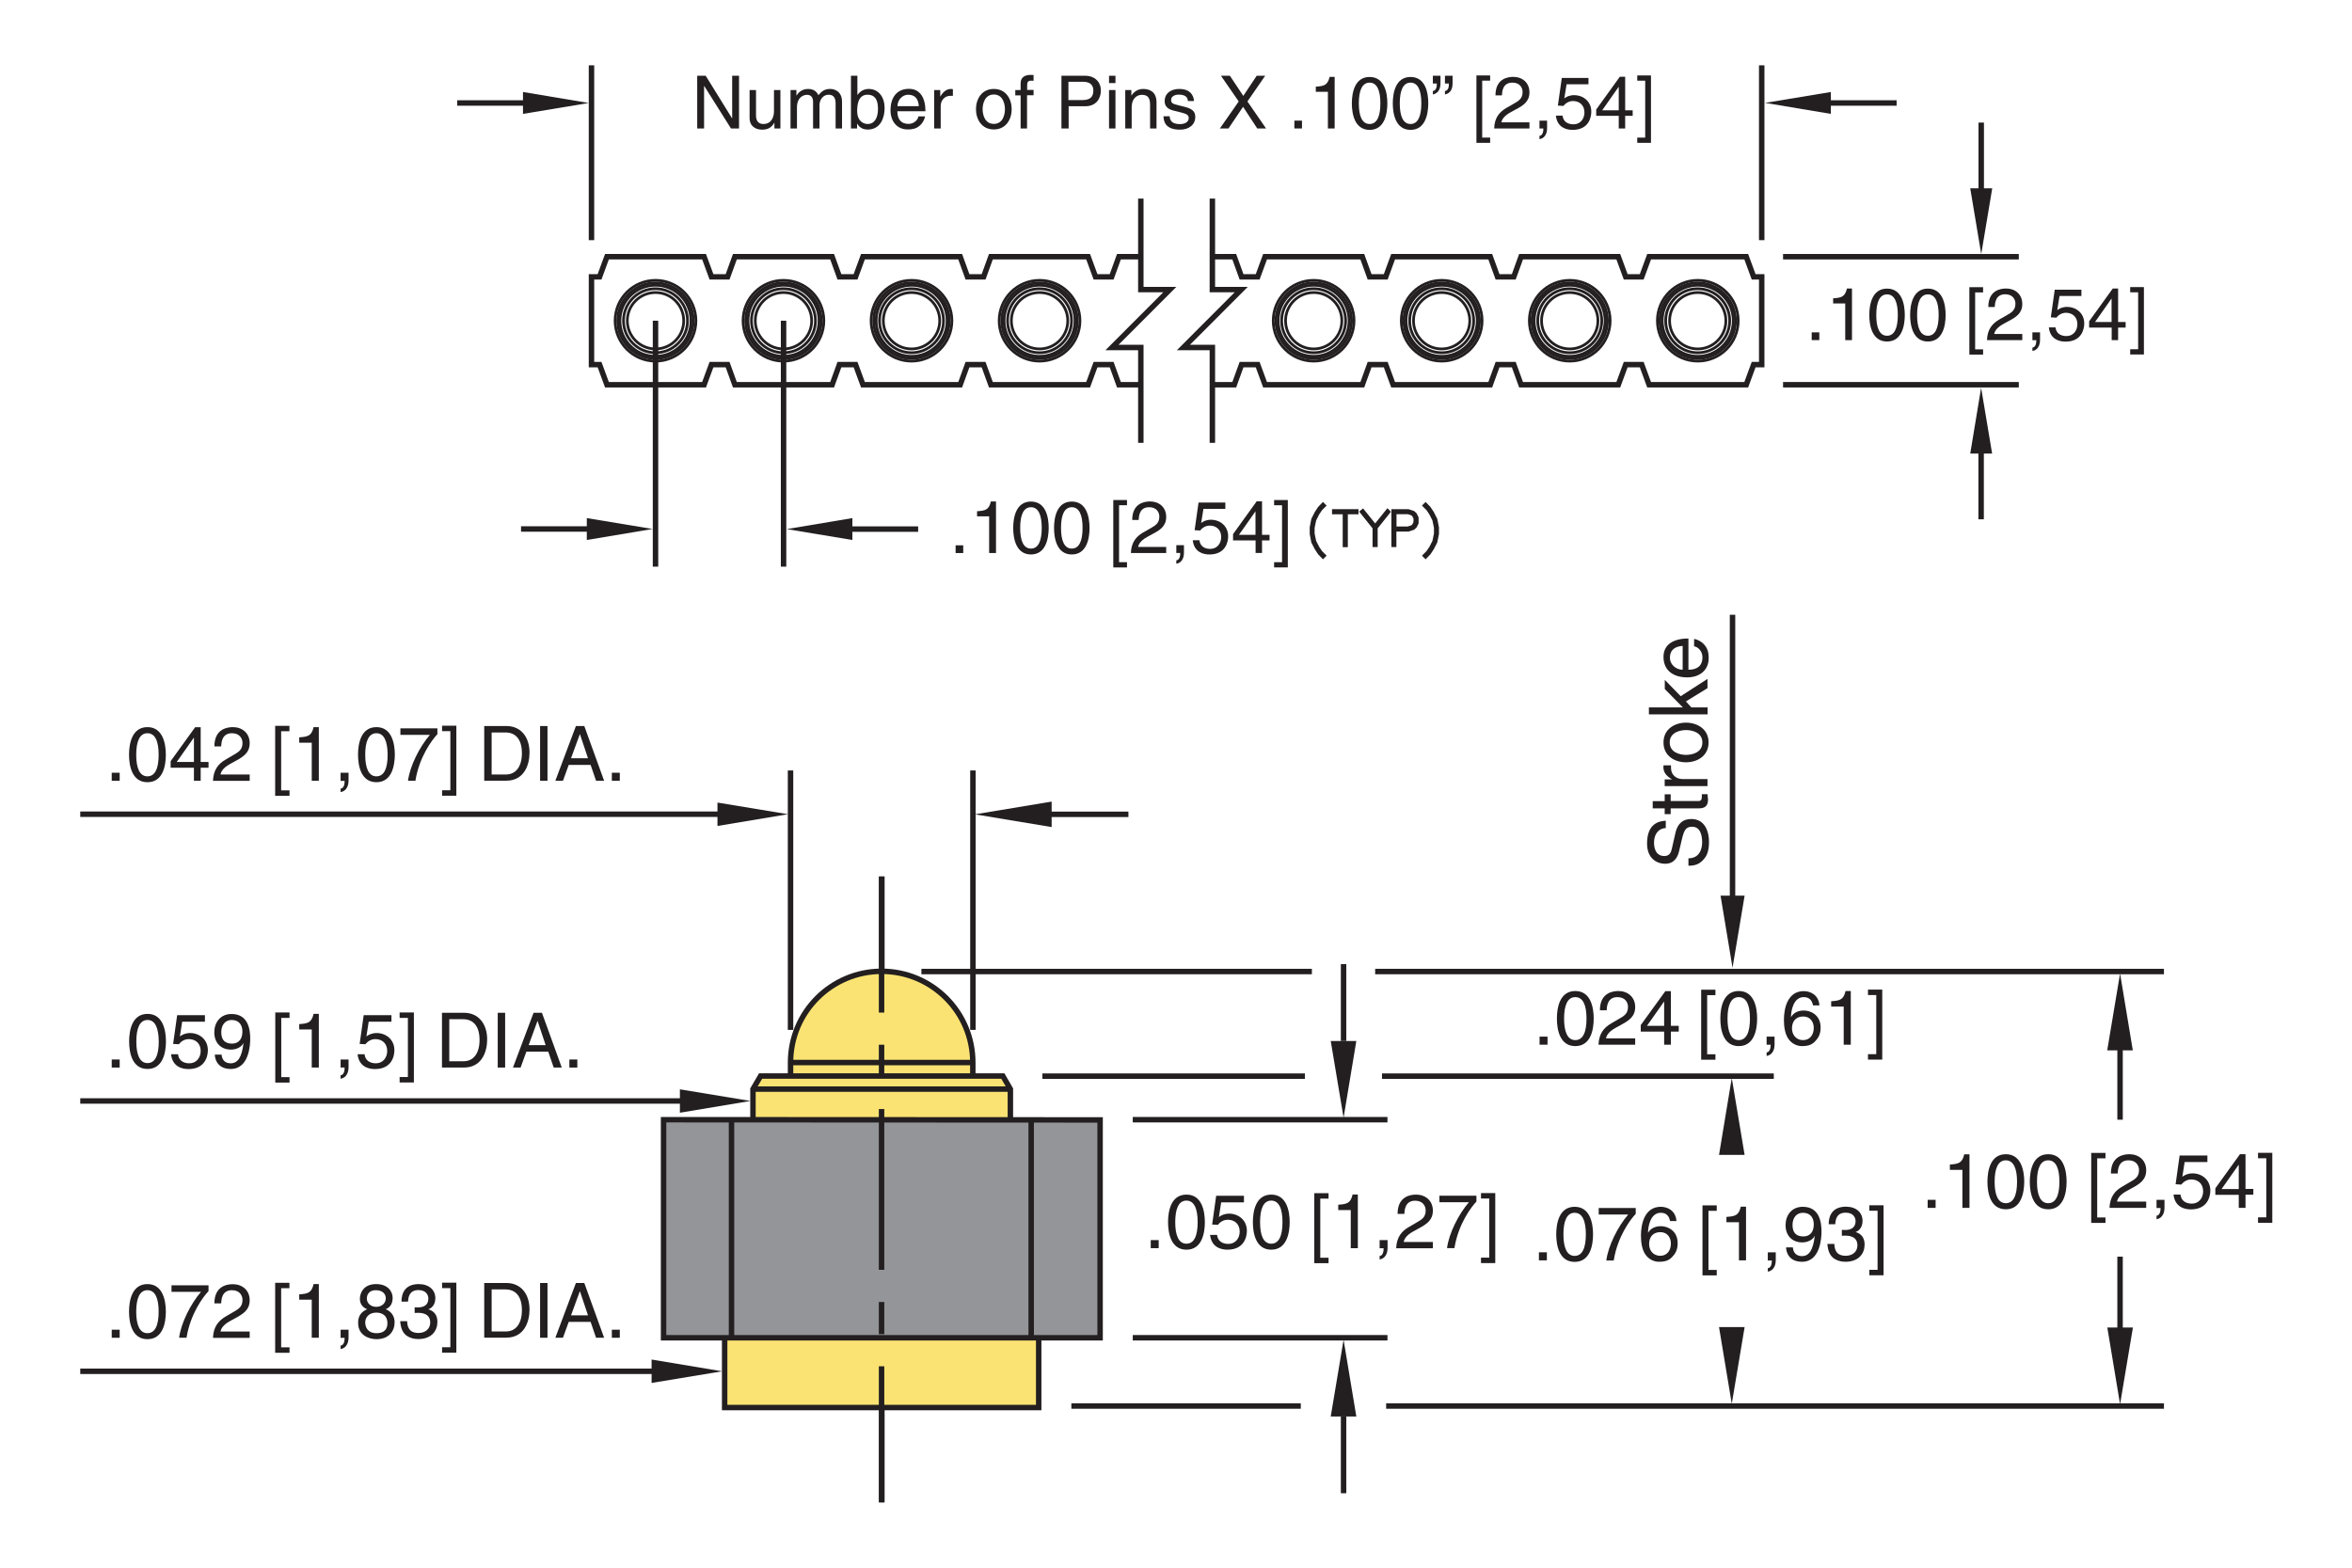 <?xml version="1.0" encoding="utf-8"?>
<!-- Generator: Adobe Illustrator 15.1.0, SVG Export Plug-In  -->
<!DOCTYPE svg PUBLIC "-//W3C//DTD SVG 1.1//EN" "http://www.w3.org/Graphics/SVG/1.1/DTD/svg11.dtd">
<svg version="1.1"
	 xmlns="http://www.w3.org/2000/svg" xmlns:xlink="http://www.w3.org/1999/xlink" xmlns:a="http://ns.adobe.com/AdobeSVGViewerExtensions/3.0/"
	 x="0px" y="0px" width="216px" height="144px" viewBox="-7.37 -6 216 144" style="enable-background:new -7.37 -6 216 144;"
	 xml:space="preserve">
<style type="text/css">
<![CDATA[
	.st0{font-size:6.75;}
	.st1{fill:none;stroke:#231F20;stroke-width:0.5;stroke-miterlimit:500;stroke-dasharray:14.996,3.749,3.749,3.749;}
	.st2{fill:none;stroke:#231F20;stroke-width:0.4;}
	.st3{fill:#BBBDBF;stroke:#231F20;stroke-width:0.5;stroke-miterlimit:10;}
	.st4{font-size:7.002;}
	.st5{font-size:7.504;}
	.st6{fill:#FAE373;stroke:#231F20;stroke-width:0.5;stroke-miterlimit:10;}
	.st7{fill:#231F20;}
	.st8{fill:none;stroke:#231F20;stroke-width:0.5;stroke-miterlimit:10;}
	.st9{font-size:4.147;}
	.st10{font-size:5;}
	.st11{font-size:7;}
	.st12{fill:none;stroke:#231F20;stroke-width:0.5;stroke-miterlimit:500;stroke-dasharray:3.749,3.749;}
	.st13{fill:none;stroke:#231F20;stroke-width:0.5;stroke-miterlimit:500;stroke-dasharray:2.954,2.954;}
	.st14{fill:none;stroke:#231F20;stroke-width:0.25;stroke-miterlimit:10;}
	.st15{fill:none;stroke:#231F20;stroke-width:0.5;stroke-miterlimit:500;stroke-dasharray:14.769,2.954,2.954,2.954;}
	.st16{font-size:5.4;}
	.st17{font-size:5.601;}
	.st18{font-family:'Helvetica';}
	.st19{fill:#939598;stroke:#231F20;stroke-width:0.5;stroke-miterlimit:10;}
	.st20{font-family:'Simplex';}
	.st21{fill:none;stroke:#333333;stroke-width:0.03;stroke-linecap:round;stroke-linejoin:round;stroke-miterlimit:10;}
	.st22{fill:none;stroke:#231F20;stroke-width:0.5;stroke-miterlimit:500;}
]]>
</style>
<defs>
</defs>
<g>
	<g>
		<line class="st22" x1="73.62" y1="132" x2="73.62" y2="122"/>
		<line class="st12" x1="73.62" y1="118.26" x2="73.62" y2="112.63"/>
		<line class="st1" x1="73.62" y1="110.76" x2="73.62" y2="86.39"/>
		<line class="st22" x1="73.62" y1="84.51" x2="73.62" y2="74.51"/>
	</g>
</g>
<line class="st8" x1="91.02" y1="123.15" x2="112.09" y2="123.15"/>
<line class="st8" x1="116.02" y1="89.62" x2="116.02" y2="82.56"/>
<polygon class="st7" points="114.84,89.62 117.19,89.62 116.02,96.67 "/>
<line class="st8" x1="116.02" y1="124.11" x2="116.02" y2="131.16"/>
<polygon class="st7" points="114.84,124.11 117.19,124.11 116.02,117.06 "/>
<polygon class="st7" points="186.15,90.48 188.5,90.48 187.33,83.42 "/>
<polygon class="st7" points="150.5,100.08 152.85,100.08 151.67,93.02 "/>
<polygon class="st7" points="186.16,115.94 188.51,115.94 187.33,122.99 "/>
<polygon class="st7" points="150.5,115.9 152.85,115.9 151.67,122.95 "/>
<line class="st8" x1="119.93" y1="123.15" x2="191.36" y2="123.15"/>
<line class="st8" x1="187.33" y1="109.43" x2="187.33" y2="116.4"/>
<line class="st8" x1="187.33" y1="89.9" x2="187.33" y2="96.85"/>
<line class="st8" x1="96.66" y1="96.85" x2="120.05" y2="96.85"/>
<line class="st8" x1="96.66" y1="116.88" x2="120.05" y2="116.88"/>
<line class="st8" x1="118.92" y1="83.24" x2="191.36" y2="83.24"/>
<line class="st8" x1="77.25" y1="83.24" x2="113.11" y2="83.24"/>
<line class="st8" x1="119.55" y1="92.85" x2="155.53" y2="92.85"/>
<line class="st8" x1="88.36" y1="92.85" x2="112.47" y2="92.85"/>
<path class="st6" d="M65.23,92.84V91.6c0-4.63,3.75-8.38,8.37-8.38c4.62,0,8.37,3.75,8.37,8.38v1.24"/>
<polyline class="st6" points="88.02,116.88 88.02,123.29 59.18,123.29 59.18,116.88 "/>
<polyline class="st6" points="61.78,96.85 61.78,94.04 62.48,92.84 84.73,92.84 85.42,94.04 85.42,96.85 "/>
<line class="st8" x1="81.98" y1="91.6" x2="65.23" y2="91.6"/>
<line class="st8" x1="85.42" y1="94.04" x2="61.78" y2="94.04"/>
<polygon class="st7" points="89.21,67.63 89.21,69.97 82.16,68.8 "/>
<line class="st8" x1="88.48" y1="68.8" x2="96.26" y2="68.8"/>
<line class="st8" x1="65.23" y1="88.6" x2="65.23" y2="64.77"/>
<line class="st8" x1="81.98" y1="88.6" x2="81.98" y2="64.77"/>
<polygon class="st7" points="150.64,76.27 152.85,76.27 151.74,82.89 "/>
<line class="st8" x1="151.74" y1="77.22" x2="151.74" y2="50.47"/>
<g>
	<path class="st7" d="M145.63,70.06c-0.83,0.04-1.1,0.73-1.1,1.34c0,0.46,0.13,1.23,0.95,1.23c0.46,0,0.61-0.32,0.68-0.64l0.35-1.54
		c0.17-0.7,0.59-1.22,1.44-1.22c1.28,0,1.63,1.19,1.63,2.11c0,1-0.3,1.39-0.52,1.63c-0.41,0.46-0.86,0.55-1.37,0.55v-0.68
		c0.98,0,1.26-0.8,1.26-1.49c0-0.53-0.13-1.41-0.91-1.41c-0.56,0-0.74,0.26-0.95,1.15l-0.26,1.1c-0.08,0.35-0.33,1.15-1.27,1.15
		c-0.84,0-1.67-0.55-1.67-1.85c0-1.88,1.13-2.07,1.72-2.1V70.06z"/>
	<path class="st7" d="M146.06,67.58h2.55c0.31,0,0.31-0.26,0.31-0.4v-0.23h0.52c0.02,0.24,0.05,0.43,0.05,0.5
		c0,0.65-0.37,0.8-0.84,0.8h-2.59v0.53h-0.55v-0.53h-1.1v-0.66h1.1v-0.63h0.55V67.58z"/>
	<path class="st7" d="M149.44,65.55v0.66h-3.93v-0.62h0.65v-0.02c-0.46-0.26-0.77-0.61-0.77-1.1c0-0.08,0.01-0.12,0.02-0.17h0.68
		v0.25c0,0.62,0.48,1.01,1.05,1.01H149.44z"/>
	<path class="st7" d="M145.4,62.2c0-1.25,1.06-1.82,2.07-1.82s2.07,0.57,2.07,1.82c0,1.25-1.06,1.82-2.07,1.82
		S145.4,63.46,145.4,62.2z M148.97,62.2c0-0.95-0.98-1.14-1.5-1.14s-1.5,0.2-1.5,1.14s0.98,1.14,1.5,1.14S148.97,63.15,148.97,62.2z
		"/>
	<path class="st7" d="M149.44,56.36v0.85l-1.98,1.22l0.5,0.55h1.49v0.64h-5.39v-0.64h3.12l-1.66-1.69v-0.84l1.46,1.5L149.44,56.36z"
		/>
	<path class="st7" d="M148.21,52.69c0.19,0.02,0.74,0.2,1.07,0.7c0.12,0.18,0.27,0.44,0.27,1.07c0,1.1-0.83,1.76-1.97,1.76
		c-1.22,0-2.18-0.59-2.18-1.88c0-1.13,0.9-1.69,2.29-1.69v2.87c0.82,0,1.29-0.38,1.29-1.14c0-0.62-0.48-0.99-0.77-1.01V52.69z
		 M147.16,53.33c-0.61,0.04-1.17,0.29-1.17,1.1c0,0.61,0.56,1.09,1.17,1.09V53.33z"/>
</g>
<polygon class="st19" points="93.66,96.87 93.66,116.88 53.57,116.88 53.57,96.85 "/>
<line class="st8" x1="87.33" y1="116.88" x2="87.33" y2="96.86"/>
<line class="st8" x1="59.81" y1="116.88" x2="59.81" y2="96.85"/>
<g>
	<g>
		<line class="st22" x1="73.59" y1="132" x2="73.59" y2="119.5"/>
		<line class="st13" x1="73.59" y1="116.55" x2="73.59" y2="112.12"/>
		<line class="st15" x1="73.59" y1="110.64" x2="73.59" y2="88.49"/>
		<line class="st22" x1="73.59" y1="87.01" x2="73.59" y2="74.51"/>
	</g>
</g>
<line class="st8" x1="70.2" y1="42.6" x2="76.95" y2="42.6"/>
<line class="st21" x1="67.34" y1="43" x2="67.34" y2="43"/>
<g>
	<path class="st7" d="M159.71,25.24h-0.7v-0.71h0.7V25.24z"/>
	<path class="st7" d="M162.72,25.24h-0.63v-3.37h-1.11v-0.47c0.77-0.05,1.08-0.13,1.27-0.9h0.46V25.24z"/>
	<path class="st7" d="M165.93,25.37c-1.36,0-1.63-1.45-1.63-2.43s0.26-2.43,1.63-2.43s1.63,1.45,1.63,2.43
		S167.29,25.37,165.93,25.37z M165.93,21.04c-0.68,0-0.99,0.71-0.99,1.9s0.31,1.9,0.99,1.9c0.68,0,0.99-0.71,0.99-1.9
		S166.61,21.04,165.93,21.04z"/>
	<path class="st7" d="M169.68,25.37c-1.36,0-1.63-1.45-1.63-2.43s0.26-2.43,1.63-2.43s1.63,1.45,1.63,2.43
		S171.04,25.37,169.68,25.37z M169.68,21.04c-0.68,0-0.99,0.71-0.99,1.9s0.31,1.9,0.99,1.9c0.68,0,0.99-0.71,0.99-1.9
		S170.36,21.04,169.68,21.04z"/>
	<path class="st7" d="M174.02,26.09h0.73v0.48h-1.26v-6.19h1.26v0.48h-0.73V26.09z"/>
	<path class="st7" d="M175.23,22.2c0-1.54,1.13-1.7,1.64-1.7c0.82,0,1.48,0.53,1.48,1.42c0,0.85-0.56,1.21-1.27,1.58l-0.49,0.27
		c-0.65,0.36-0.79,0.73-0.82,0.91h2.58v0.56h-3.24c0.03-0.98,0.48-1.51,1.11-1.88l0.63-0.36c0.51-0.29,0.87-0.49,0.87-1.11
		c0-0.38-0.24-0.86-0.94-0.86c-0.9,0-0.94,0.84-0.96,1.17H175.23z"/>
	<path class="st7" d="M179.28,24.53h0.7v0.66c0,0.92-0.57,1.03-0.7,1.05v-0.31c0.28-0.03,0.36-0.36,0.36-0.68h-0.36V24.53z"/>
	<path class="st7" d="M181.56,22.49c0.2-0.16,0.49-0.3,0.92-0.3c0.77,0,1.56,0.54,1.56,1.52c0,0.53-0.24,1.67-1.72,1.67
		c-0.62,0-1.42-0.25-1.53-1.31h0.61c0.06,0.55,0.47,0.8,1.01,0.8c0.61,0,1-0.49,1-1.09c0-0.68-0.47-1.05-1.05-1.05
		c-0.34,0-0.65,0.16-0.88,0.45l-0.51-0.03l0.36-2.54h2.45v0.58h-2.01L181.56,22.49z"/>
	<path class="st7" d="M187.15,24.09v1.15h-0.59v-1.15h-2.07v-0.58l2.17-3.01h0.49v3.08h0.69v0.51H187.15z M185.03,23.58h1.52v-2.15
		h-0.01L185.03,23.58z"/>
	<path class="st7" d="M188.99,20.85h-0.73v-0.48h1.26v6.19h-1.26v-0.48h0.73V20.85z"/>
</g>
<g>
	<path class="st7" d="M59.87,0.96h0.63V5.8h-0.74L57.3,1.89h-0.01V5.8h-0.63V0.96h0.78l2.42,3.91h0.01V0.96z"/>
	<path class="st7" d="M63.75,5.8V5.29l-0.01-0.01c-0.25,0.41-0.55,0.63-1.12,0.63c-0.52,0-1.15-0.25-1.15-1.09V2.27h0.59v2.34
		c0,0.58,0.3,0.78,0.68,0.78c0.75,0,0.97-0.66,0.97-1.17V2.27h0.59V5.8H63.75z"/>
	<path class="st7" d="M65.21,2.27h0.56v0.5h0.01c0.13-0.19,0.43-0.6,1.07-0.6c0.63,0,0.84,0.38,0.94,0.57
		c0.3-0.33,0.53-0.57,1.08-0.57c0.38,0,1.09,0.2,1.09,1.19V5.8h-0.59V3.52c0-0.49-0.15-0.82-0.65-0.82c-0.5,0-0.83,0.47-0.83,0.94
		V5.8h-0.59V3.36c0-0.3-0.11-0.65-0.55-0.65c-0.34,0-0.93,0.22-0.93,1.17V5.8h-0.59V2.27z"/>
	<path class="st7" d="M70.78,5.8V0.96h0.59v1.76h0.01c0.26-0.37,0.61-0.54,1.02-0.55c0.94,0,1.47,0.77,1.47,1.76
		c0,0.84-0.35,1.97-1.55,1.97c-0.6,0-0.85-0.34-0.97-0.54h-0.01V5.8H70.78z M72.3,2.7c-0.86,0-0.95,0.92-0.95,1.5
		c0,0.94,0.59,1.19,0.96,1.19c0.65,0,0.95-0.59,0.95-1.36C73.26,3.57,73.22,2.7,72.3,2.7z"/>
	<path class="st7" d="M77.58,4.69c-0.02,0.17-0.18,0.67-0.63,0.96c-0.16,0.11-0.39,0.24-0.96,0.24c-0.99,0-1.58-0.75-1.58-1.77
		c0-1.09,0.53-1.96,1.69-1.96c1.02,0,1.52,0.81,1.52,2.06h-2.58c0,0.73,0.34,1.16,1.02,1.16c0.56,0,0.89-0.43,0.91-0.69H77.58z
		 M77.01,3.75c-0.03-0.55-0.26-1.05-0.98-1.05c-0.55,0-0.98,0.51-0.98,1.05H77.01z"/>
	<path class="st7" d="M79.01,5.8h-0.59V2.27h0.56v0.59h0.01c0.24-0.41,0.55-0.69,0.99-0.69c0.07,0,0.11,0.01,0.16,0.02V2.8h-0.22
		c-0.55,0-0.9,0.43-0.9,0.94V5.8z"/>
	<path class="st7" d="M83.9,2.17c1.13,0,1.64,0.95,1.64,1.86s-0.51,1.86-1.64,1.86s-1.64-0.95-1.64-1.86S82.77,2.17,83.9,2.17z
		 M83.9,5.38c0.85,0,1.02-0.88,1.02-1.35s-0.18-1.35-1.02-1.35c-0.85,0-1.03,0.88-1.03,1.35S83.05,5.38,83.9,5.38z"/>
	<path class="st7" d="M86.95,2.76V5.8h-0.59V2.76h-0.49V2.27h0.49V1.66c0-0.53,0.34-0.78,0.92-0.78c0.09,0,0.18,0.01,0.27,0.01v0.53
		c-0.07-0.01-0.17-0.01-0.24-0.01c-0.26,0-0.35,0.13-0.35,0.41v0.44h0.59v0.49H86.95z"/>
	<path class="st7" d="M90.76,5.8h-0.65V0.96h2.18c0.9,0,1.44,0.58,1.44,1.36c0,0.67-0.38,1.44-1.44,1.44h-1.52V5.8z M90.76,3.19h1.3
		c0.59,0,0.98-0.22,0.98-0.87c0-0.61-0.42-0.81-0.96-0.81h-1.33V3.19z"/>
	<path class="st7" d="M94.48,1.63V0.96h0.59v0.67H94.48z M95.07,5.8h-0.59V2.27h0.59V5.8z"/>
	<path class="st7" d="M98.84,5.8h-0.59V3.63c0-0.61-0.18-0.92-0.76-0.92c-0.34,0-0.93,0.22-0.93,1.17V5.8h-0.59V2.27h0.56v0.5h0.01
		c0.13-0.19,0.46-0.6,1.07-0.6c0.55,0,1.23,0.22,1.23,1.23V5.8z"/>
	<path class="st7" d="M101.72,3.28c-0.01-0.22-0.09-0.59-0.84-0.59c-0.18,0-0.7,0.06-0.7,0.5c0,0.29,0.18,0.36,0.64,0.47l0.59,0.15
		c0.74,0.18,0.99,0.45,0.99,0.93c0,0.73-0.6,1.17-1.4,1.17c-1.4,0-1.5-0.81-1.52-1.23h0.57c0.02,0.28,0.1,0.72,0.94,0.72
		c0.42,0,0.81-0.17,0.81-0.56c0-0.28-0.2-0.38-0.7-0.51l-0.69-0.17c-0.49-0.12-0.82-0.37-0.82-0.86c0-0.78,0.64-1.13,1.34-1.13
		c1.26,0,1.35,0.93,1.35,1.11H101.72z"/>
	<path class="st7" d="M108.9,5.8h-0.81l-1.3-1.99l-1.34,1.99h-0.79l1.73-2.48l-1.63-2.36h0.82l1.23,1.85l1.23-1.85h0.78l-1.63,2.36
		L108.9,5.8z"/>
	<path class="st7" d="M112.2,5.8h-0.7V5.08h0.7V5.8z"/>
	<path class="st7" d="M115.21,5.8h-0.63V2.43h-1.11V1.96c0.77-0.05,1.08-0.13,1.27-0.9h0.46V5.8z"/>
	<path class="st7" d="M118.41,5.93c-1.36,0-1.63-1.45-1.63-2.43c0-0.98,0.26-2.43,1.63-2.43s1.63,1.45,1.63,2.43
		C120.04,4.48,119.78,5.93,118.41,5.93z M118.41,1.59c-0.68,0-0.99,0.71-0.99,1.9s0.31,1.9,0.99,1.9c0.68,0,0.99-0.71,0.99-1.9
		S119.09,1.59,118.41,1.59z"/>
	<path class="st7" d="M122.17,5.93c-1.36,0-1.63-1.45-1.63-2.43c0-0.98,0.26-2.43,1.63-2.43s1.63,1.45,1.63,2.43
		C123.79,4.48,123.53,5.93,122.17,5.93z M122.17,1.59c-0.68,0-0.99,0.71-0.99,1.9s0.31,1.9,0.99,1.9c0.68,0,0.99-0.71,0.99-1.9
		S122.85,1.59,122.17,1.59z"/>
	<path class="st7" d="M124.22,0.96h0.7v0.66c0,0.52-0.16,0.93-0.7,1.06V2.36c0.35-0.05,0.36-0.46,0.36-0.69h-0.36V0.96z
		 M125.33,0.96h0.7v0.66c0,0.52-0.15,0.93-0.7,1.06V2.36c0.35-0.05,0.36-0.46,0.36-0.69h-0.36V0.96z"/>
	<path class="st7" d="M128.75,6.64h0.73v0.48h-1.26V0.93h1.26v0.48h-0.73V6.64z"/>
	<path class="st7" d="M129.97,2.76c0-1.54,1.13-1.7,1.64-1.7c0.82,0,1.48,0.53,1.48,1.42c0,0.85-0.56,1.21-1.27,1.58l-0.49,0.27
		c-0.65,0.36-0.79,0.73-0.82,0.91h2.58V5.8h-3.24c0.03-0.98,0.48-1.51,1.11-1.88l0.63-0.36c0.51-0.29,0.87-0.49,0.87-1.11
		c0-0.38-0.24-0.86-0.94-0.86c-0.9,0-0.94,0.84-0.96,1.17H129.97z"/>
	<path class="st7" d="M134.01,5.08h0.7v0.66c0,0.92-0.57,1.02-0.7,1.04V6.48c0.28-0.03,0.36-0.36,0.36-0.68h-0.36V5.08z"/>
	<path class="st7" d="M136.29,3.04c0.2-0.16,0.49-0.3,0.92-0.3c0.77,0,1.56,0.54,1.56,1.52c0,0.53-0.24,1.67-1.72,1.67
		c-0.62,0-1.42-0.25-1.53-1.31h0.61c0.06,0.55,0.47,0.8,1.01,0.8c0.61,0,1-0.49,1-1.09c0-0.68-0.47-1.05-1.05-1.05
		c-0.34,0-0.65,0.16-0.88,0.45l-0.51-0.03l0.36-2.54h2.45v0.58h-2.01L136.29,3.04z"/>
	<path class="st7" d="M141.88,4.64V5.8h-0.59V4.64h-2.07V4.06l2.17-3.01h0.49v3.08h0.69v0.51H141.88z M139.77,4.13h1.52V1.98h-0.01
		L139.77,4.13z"/>
	<path class="st7" d="M143.72,1.41h-0.73V0.93h1.26v6.19h-1.26V6.64h0.73V1.41z"/>
</g>
<g>
	<path class="st7" d="M81.09,44.8h-0.7v-0.71h0.7V44.8z"/>
	<path class="st7" d="M84.1,44.8h-0.63v-3.37h-1.11v-0.47c0.77-0.05,1.09-0.13,1.27-0.9h0.47V44.8z"/>
	<path class="st7" d="M87.31,44.93c-1.36,0-1.63-1.45-1.63-2.43c0-0.98,0.26-2.43,1.63-2.43s1.63,1.45,1.63,2.43
		C88.93,43.48,88.67,44.93,87.31,44.93z M87.31,40.59c-0.68,0-0.99,0.71-0.99,1.9s0.31,1.9,0.99,1.9s0.99-0.71,0.99-1.9
		S87.99,40.59,87.31,40.59z"/>
	<path class="st7" d="M91.06,44.93c-1.36,0-1.63-1.45-1.63-2.43c0-0.98,0.26-2.43,1.63-2.43s1.63,1.45,1.63,2.43
		C92.69,43.48,92.42,44.93,91.06,44.93z M91.06,40.59c-0.68,0-0.99,0.71-0.99,1.9s0.31,1.9,0.99,1.9s0.99-0.71,0.99-1.9
		S91.74,40.59,91.06,40.59z"/>
	<path class="st7" d="M95.4,45.64h0.73v0.48h-1.26v-6.19h1.26v0.48H95.4V45.64z"/>
	<path class="st7" d="M96.61,41.76c0-1.54,1.13-1.7,1.64-1.7c0.82,0,1.48,0.53,1.48,1.42c0,0.85-0.56,1.21-1.27,1.58l-0.49,0.27
		c-0.65,0.36-0.79,0.73-0.82,0.91h2.58v0.56h-3.24c0.03-0.98,0.48-1.51,1.11-1.88l0.63-0.36c0.51-0.29,0.87-0.49,0.87-1.11
		c0-0.38-0.24-0.86-0.94-0.86c-0.9,0-0.94,0.84-0.96,1.17H96.61z"/>
	<path class="st7" d="M100.66,44.08h0.7v0.66c0,0.92-0.57,1.02-0.7,1.04v-0.31c0.28-0.03,0.36-0.36,0.36-0.68h-0.36V44.08z"/>
	<path class="st7" d="M102.94,42.04c0.2-0.16,0.49-0.3,0.92-0.3c0.77,0,1.56,0.54,1.56,1.52c0,0.53-0.24,1.67-1.72,1.67
		c-0.62,0-1.42-0.25-1.53-1.31h0.61c0.06,0.55,0.47,0.8,1,0.8c0.61,0,1-0.49,1-1.09c0-0.68-0.46-1.05-1.05-1.05
		c-0.34,0-0.65,0.16-0.88,0.45l-0.51-0.03l0.36-2.54h2.46v0.58h-2.01L102.94,42.04z"/>
	<path class="st7" d="M108.53,43.64v1.15h-0.59v-1.15h-2.07v-0.58l2.17-3.01h0.49v3.08h0.69v0.51H108.53z M106.41,43.13h1.52v-2.15
		h-0.01L106.41,43.13z"/>
	<path class="st7" d="M110.37,40.41h-0.73v-0.48h1.26v6.19h-1.26v-0.48h0.73V40.41z"/>
</g>
<g>
	<path class="st2" d="M114.18,45.04l-0.05,0.05l-0.29-0.3l-0.29-0.44l-0.3-0.58l-0.14-0.73v-0.59l0.14-0.73l0.3-0.59l0.29-0.44
		l0.29-0.3l0.05,0.05l-0.29,0.29l-0.29,0.43l-0.29,0.58l-0.15,0.72v0.57l0.15,0.72l0.29,0.57l0.29,0.43L114.18,45.04z"/>
	<path class="st2" d="M117.19,41.04h-0.98v3.02h-0.07v-3.02h-0.98v-0.07h2.03V41.04z"/>
	<path class="st2" d="M120.1,41.02l-1.15,1.44v1.59h-0.07v-1.59l-1.15-1.44l0.05-0.04l1.14,1.42l1.14-1.42L120.1,41.02z"/>
	<path class="st2" d="M122.71,42.03l-0.15,0.3l-0.16,0.15l-0.45,0.15h-1.28v1.42h-0.06v-3.08h1.34l0.45,0.15l0.16,0.15l0.15,0.3
		V42.03z M122.64,42.01v-0.42l-0.14-0.28l-0.13-0.14l-0.42-0.14h-1.27v1.53h1.27l0.42-0.14l0.13-0.14L122.64,42.01z"/>
	<path class="st2" d="M124.58,43.04l-0.15,0.73l-0.3,0.58l-0.29,0.44l-0.29,0.3l-0.05-0.05l0.29-0.29l0.29-0.43l0.29-0.57l0.15-0.72
		v-0.57l-0.15-0.72l-0.29-0.58l-0.29-0.43l-0.29-0.29l0.05-0.05l0.29,0.3l0.29,0.44l0.3,0.59l0.15,0.73V43.04z"/>
</g>
<line class="st8" x1="174.58" y1="12.43" x2="174.58" y2="5.26"/>
<line class="st8" x1="174.57" y1="34.53" x2="174.57" y2="41.7"/>
<polygon class="st7" points="173.57,11.3 175.59,11.3 174.58,17.34 "/>
<polygon class="st7" points="173.57,35.66 175.58,35.66 174.57,29.62 "/>
<line class="st21" x1="174.58" y1="31.71" x2="174.58" y2="31.71"/>
<line class="st8" x1="47.65" y1="42.59" x2="40.48" y2="42.59"/>
<polygon class="st7" points="46.52,41.59 46.52,43.6 52.56,42.59 "/>
<line class="st8" x1="41.78" y1="3.46" x2="34.62" y2="3.46"/>
<polygon class="st7" points="40.66,2.45 40.66,4.46 46.7,3.46 "/>
<polygon class="st7" points="70.91,41.59 70.91,43.6 64.88,42.6 "/>
<line class="st21" x1="66.09" y1="42.6" x2="66.09" y2="42.6"/>
<line class="st8" x1="160.05" y1="3.46" x2="166.81" y2="3.46"/>
<polygon class="st7" points="160.77,2.45 160.77,4.46 154.73,3.45 "/>
<line class="st21" x1="155.14" y1="3.45" x2="155.14" y2="3.45"/>
<line class="st21" x1="52.76" y1="23.46" x2="52.76" y2="23.46"/>
<polyline class="st8" points="97.4,34.68 97.4,25.92 94.75,25.92 100.06,20.6 97.4,20.6 97.4,12.24 "/>
<line class="st21" x1="52.76" y1="23.46" x2="52.76" y2="23.46"/>
<line class="st21" x1="64.37" y1="23.46" x2="64.37" y2="23.46"/>
<polyline class="st8" points="103.97,34.68 103.97,25.92 101.31,25.92 106.62,20.6 103.97,20.6 103.97,12.24 "/>
<path class="st14" d="M56.54,23.46c0-2.05-1.66-3.71-3.71-3.71c-2.05,0-3.71,1.66-3.71,3.71c0,2.05,1.66,3.71,3.71,3.71
	C54.88,27.17,56.54,25.51,56.54,23.46L56.54,23.46z"/>
<path class="st14" d="M68.29,23.46c0-2.05-1.66-3.71-3.71-3.71c-2.05,0-3.71,1.66-3.71,3.71c0,2.05,1.66,3.71,3.71,3.71
	C66.63,27.17,68.29,25.51,68.29,23.46L68.29,23.46z"/>
<path class="st14" d="M80.05,23.46c0-2.05-1.66-3.71-3.71-3.71c-2.05,0-3.71,1.66-3.71,3.71c0,2.05,1.66,3.71,3.71,3.71
	C78.39,27.17,80.05,25.51,80.05,23.46L80.05,23.46z"/>
<path class="st14" d="M91.81,23.46c0-2.05-1.66-3.71-3.71-3.71c-2.05,0-3.71,1.66-3.71,3.71c0,2.05,1.66,3.71,3.71,3.71
	C90.15,27.17,91.81,25.51,91.81,23.46L91.81,23.46z"/>
<path class="st14" d="M67.85,23.46c0-1.8-1.46-3.26-3.26-3.26c-1.8,0-3.27,1.46-3.27,3.26c0,1.8,1.46,3.27,3.27,3.27
	C66.39,26.73,67.85,25.26,67.85,23.46L67.85,23.46z"/>
<path class="st14" d="M68.05,23.46c0-1.92-1.55-3.47-3.47-3.47c-1.92,0-3.47,1.55-3.47,3.47c0,1.92,1.55,3.47,3.47,3.47
	C66.5,26.93,68.05,25.38,68.05,23.46L68.05,23.46z"/>
<path class="st14" d="M67.52,23.46c0-1.62-1.32-2.94-2.94-2.94c-1.62,0-2.94,1.32-2.94,2.94c0,1.62,1.32,2.94,2.94,2.94
	C66.21,26.4,67.52,25.08,67.52,23.46L67.52,23.46z"/>
<path class="st14" d="M67.17,23.46c0-1.43-1.16-2.59-2.59-2.59c-1.43,0-2.59,1.16-2.59,2.59c0,1.43,1.16,2.59,2.59,2.59
	C66.01,26.05,67.17,24.89,67.17,23.46L67.17,23.46z"/>
<path class="st14" d="M79.61,23.46c0-1.8-1.46-3.26-3.26-3.26s-3.26,1.46-3.26,3.26c0,1.8,1.46,3.27,3.26,3.27
	S79.61,25.26,79.61,23.46L79.61,23.46z"/>
<path class="st14" d="M79.81,23.46c0-1.92-1.55-3.47-3.47-3.47c-1.92,0-3.47,1.55-3.47,3.47c0,1.92,1.55,3.47,3.47,3.47
	C78.26,26.93,79.81,25.38,79.81,23.46L79.81,23.46z"/>
<path class="st14" d="M79.28,23.46c0-1.62-1.32-2.94-2.94-2.94c-1.62,0-2.94,1.32-2.94,2.94c0,1.62,1.32,2.94,2.94,2.94
	C77.96,26.4,79.28,25.08,79.28,23.46L79.28,23.46z"/>
<path class="st14" d="M78.93,23.46c0-1.43-1.16-2.59-2.59-2.59c-1.43,0-2.59,1.16-2.59,2.59c0,1.43,1.16,2.59,2.59,2.59
	C77.77,26.05,78.93,24.89,78.93,23.46L78.93,23.46z"/>
<path class="st14" d="M91.36,23.46c0-1.8-1.46-3.26-3.26-3.26s-3.26,1.46-3.26,3.26c0,1.8,1.46,3.27,3.26,3.27
	S91.36,25.26,91.36,23.46L91.36,23.46z"/>
<path class="st14" d="M91.57,23.46c0-1.92-1.55-3.47-3.47-3.47c-1.92,0-3.47,1.55-3.47,3.47c0,1.92,1.55,3.47,3.47,3.47
	C90.01,26.93,91.57,25.38,91.57,23.46L91.57,23.46z"/>
<path class="st14" d="M91.04,23.46c0-1.62-1.32-2.94-2.94-2.94c-1.62,0-2.94,1.32-2.94,2.94c0,1.62,1.32,2.94,2.94,2.94
	C89.72,26.4,91.04,25.08,91.04,23.46L91.04,23.46z"/>
<path class="st14" d="M90.69,23.46c0-1.43-1.16-2.59-2.59-2.59s-2.59,1.16-2.59,2.59c0,1.43,1.16,2.59,2.59,2.59
	S90.69,24.89,90.69,23.46L90.69,23.46z"/>
<path class="st14" d="M56.09,23.46c0-1.8-1.46-3.26-3.26-3.26c-1.8,0-3.27,1.46-3.27,3.26c0,1.8,1.46,3.27,3.27,3.27
	C54.63,26.73,56.09,25.26,56.09,23.46L56.09,23.46z"/>
<path class="st14" d="M56.3,23.46c0-1.92-1.55-3.47-3.47-3.47c-1.92,0-3.47,1.55-3.47,3.47c0,1.92,1.55,3.47,3.47,3.47
	C54.74,26.93,56.3,25.38,56.3,23.46L56.3,23.46z"/>
<path class="st14" d="M55.77,23.46c0-1.62-1.32-2.94-2.94-2.94c-1.62,0-2.94,1.32-2.94,2.94c0,1.62,1.32,2.94,2.94,2.94
	C54.45,26.4,55.77,25.08,55.77,23.46L55.77,23.46z"/>
<path class="st14" d="M55.42,23.46c0-1.43-1.16-2.59-2.59-2.59c-1.43,0-2.59,1.16-2.59,2.59c0,1.43,1.16,2.59,2.59,2.59
	C54.26,26.05,55.42,24.89,55.42,23.46L55.42,23.46z"/>
<polyline class="st8" points="97.4,17.58 95.39,17.58 94.72,19.43 93.24,19.43 92.56,17.58 83.63,17.58 82.96,19.43 81.48,19.43 
	80.81,17.58 71.88,17.58 71.2,19.43 69.72,19.43 69.05,17.58 60.12,17.58 59.45,19.43 57.97,19.43 57.29,17.58 48.37,17.58 
	47.69,19.43 46.95,19.43 46.95,27.49 47.69,27.49 48.37,29.34 57.29,29.34 57.97,27.49 59.45,27.49 60.12,29.34 69.05,29.34 
	69.72,27.49 71.2,27.49 71.88,29.34 80.81,29.34 81.48,27.49 82.96,27.49 83.63,29.34 92.56,29.34 93.24,27.49 94.72,27.49 
	95.39,29.34 97.4,29.34 "/>
<path class="st14" d="M144.84,23.46c0-2.05,1.66-3.71,3.71-3.71c2.05,0,3.71,1.66,3.71,3.71c0,2.05-1.66,3.71-3.71,3.71
	C146.49,27.17,144.84,25.51,144.84,23.46L144.84,23.46z"/>
<path class="st14" d="M133.08,23.46c0-2.05,1.66-3.71,3.71-3.71c2.05,0,3.71,1.66,3.71,3.71c0,2.05-1.66,3.71-3.71,3.71
	C134.74,27.17,133.08,25.51,133.08,23.46L133.08,23.46z"/>
<path class="st14" d="M121.32,23.46c0-2.05,1.66-3.71,3.71-3.71c2.05,0,3.71,1.66,3.71,3.71c0,2.05-1.66,3.71-3.71,3.71
	C122.98,27.17,121.32,25.51,121.32,23.46L121.32,23.46z"/>
<path class="st14" d="M109.56,23.46c0-2.05,1.66-3.71,3.71-3.71c2.05,0,3.71,1.66,3.71,3.71c0,2.05-1.66,3.71-3.71,3.71
	C111.22,27.17,109.56,25.51,109.56,23.46L109.56,23.46z"/>
<path class="st14" d="M133.52,23.46c0-1.8,1.46-3.26,3.26-3.26c1.8,0,3.26,1.46,3.26,3.26c0,1.8-1.46,3.27-3.26,3.27
	C134.98,26.73,133.52,25.26,133.52,23.46L133.52,23.46z"/>
<path class="st14" d="M133.32,23.46c0-1.92,1.55-3.47,3.46-3.47c1.92,0,3.47,1.55,3.47,3.47c0,1.92-1.55,3.47-3.47,3.47
	C134.87,26.93,133.32,25.38,133.32,23.46L133.32,23.46z"/>
<path class="st14" d="M133.85,23.46c0-1.62,1.32-2.94,2.94-2.94c1.63,0,2.94,1.32,2.94,2.94c0,1.62-1.31,2.94-2.94,2.94
	C135.16,26.4,133.85,25.08,133.85,23.46L133.85,23.46z"/>
<path class="st14" d="M134.2,23.46c0-1.43,1.16-2.59,2.59-2.59c1.43,0,2.59,1.16,2.59,2.59c0,1.43-1.16,2.59-2.59,2.59
	C135.36,26.05,134.2,24.89,134.2,23.46L134.2,23.46z"/>
<path class="st14" d="M121.76,23.46c0-1.8,1.46-3.26,3.27-3.26c1.8,0,3.27,1.46,3.27,3.26c0,1.8-1.47,3.27-3.27,3.27
	C123.23,26.73,121.76,25.26,121.76,23.46L121.76,23.46z"/>
<path class="st14" d="M121.56,23.46c0-1.92,1.55-3.47,3.47-3.47c1.92,0,3.47,1.55,3.47,3.47c0,1.92-1.55,3.47-3.47,3.47
	C123.11,26.93,121.56,25.38,121.56,23.46L121.56,23.46z"/>
<path class="st14" d="M122.09,23.46c0-1.62,1.31-2.94,2.94-2.94s2.94,1.32,2.94,2.94c0,1.62-1.31,2.94-2.94,2.94
	S122.09,25.08,122.09,23.46L122.09,23.46z"/>
<path class="st14" d="M122.44,23.46c0-1.43,1.16-2.59,2.58-2.59c1.43,0,2.59,1.16,2.59,2.59c0,1.43-1.16,2.59-2.59,2.59
	C123.6,26.05,122.44,24.89,122.44,23.46L122.44,23.46z"/>
<path class="st14" d="M110.01,23.46c0-1.8,1.46-3.26,3.26-3.26c1.8,0,3.26,1.46,3.26,3.26c0,1.8-1.46,3.27-3.26,3.27
	C111.47,26.73,110.01,25.26,110.01,23.46L110.01,23.46z"/>
<path class="st14" d="M109.81,23.46c0-1.92,1.55-3.47,3.47-3.47c1.92,0,3.47,1.55,3.47,3.47c0,1.92-1.55,3.47-3.47,3.47
	C111.36,26.93,109.81,25.38,109.81,23.46L109.81,23.46z"/>
<path class="st14" d="M110.33,23.46c0-1.62,1.32-2.94,2.94-2.94c1.62,0,2.94,1.32,2.94,2.94c0,1.62-1.32,2.94-2.94,2.94
	C111.65,26.4,110.33,25.08,110.33,23.46L110.33,23.46z"/>
<path class="st14" d="M110.69,23.46c0-1.43,1.16-2.59,2.59-2.59c1.43,0,2.58,1.16,2.58,2.59c0,1.43-1.16,2.59-2.58,2.59
	C111.85,26.05,110.69,24.89,110.69,23.46L110.69,23.46z"/>
<path class="st14" d="M145.28,23.46c0-1.8,1.46-3.26,3.27-3.26c1.8,0,3.26,1.46,3.26,3.26c0,1.8-1.46,3.27-3.26,3.27
	C146.74,26.73,145.28,25.26,145.28,23.46L145.28,23.46z"/>
<path class="st14" d="M145.07,23.46c0-1.92,1.56-3.47,3.47-3.47c1.91,0,3.47,1.55,3.47,3.47c0,1.92-1.55,3.47-3.47,3.47
	C146.63,26.93,145.07,25.38,145.07,23.46L145.07,23.46z"/>
<path class="st14" d="M145.6,23.46c0-1.62,1.31-2.94,2.94-2.94c1.62,0,2.94,1.32,2.94,2.94c0,1.62-1.32,2.94-2.94,2.94
	C146.92,26.4,145.6,25.08,145.6,23.46L145.6,23.46z"/>
<path class="st14" d="M145.96,23.46c0-1.43,1.16-2.59,2.59-2.59c1.43,0,2.58,1.16,2.58,2.59c0,1.43-1.16,2.59-2.58,2.59
	C147.11,26.05,145.96,24.89,145.96,23.46L145.96,23.46z"/>
<polyline class="st8" points="103.97,17.58 105.98,17.58 106.65,19.43 108.13,19.43 108.81,17.58 117.74,17.58 118.41,19.43 
	119.89,19.43 120.57,17.58 129.49,17.58 130.16,19.43 131.65,19.43 132.32,17.58 141.25,17.58 141.93,19.43 143.4,19.43 
	144.08,17.58 153,17.58 153.68,19.43 154.42,19.43 154.42,27.49 153.68,27.49 153,29.34 144.08,29.34 143.4,27.49 141.93,27.49 
	141.25,29.34 132.32,29.34 131.65,27.49 130.16,27.49 129.49,29.34 120.57,29.34 119.89,27.49 118.41,27.49 117.74,29.34 
	108.81,29.34 108.13,27.49 106.65,27.49 105.98,29.34 103.97,29.34 "/>
<line class="st8" x1="52.83" y1="23.46" x2="52.83" y2="46.05"/>
<line class="st8" x1="64.59" y1="23.46" x2="64.59" y2="46.05"/>
<line class="st8" x1="156.38" y1="17.58" x2="178.03" y2="17.58"/>
<line class="st8" x1="156.38" y1="29.34" x2="178.03" y2="29.34"/>
<line class="st8" x1="154.42" y1="16.06" x2="154.42" y2="0"/>
<line class="st8" x1="46.95" y1="16.06" x2="46.95" y2="0"/>
<line class="st8" x1="52.56" y1="119.96" x2="0" y2="119.96"/>
<polygon class="st7" points="52.47,118.88 52.47,121.03 58.95,119.96 "/>
<g>
	<path class="st7" d="M3.62,116.88H2.89v-0.74h0.73V116.88z"/>
	<path class="st7" d="M6.17,117.01c-1.42,0-1.69-1.51-1.69-2.53c0-1.02,0.27-2.53,1.69-2.53c1.41,0,1.69,1.51,1.69,2.53
		C7.86,115.51,7.59,117.01,6.17,117.01z M6.17,112.51c-0.71,0-1.03,0.74-1.03,1.97c0,1.23,0.32,1.98,1.03,1.98
		c0.71,0,1.03-0.74,1.03-1.98C7.2,113.25,6.88,112.51,6.17,112.51z"/>
	<path class="st7" d="M8.38,112.06h3.4v0.54c-0.49,0.51-1.67,2.08-2.02,4.28H9.08c0.17-1.35,1.06-3.12,2.01-4.22H8.38V112.06z"/>
	<path class="st7" d="M12.32,113.72c0-1.6,1.17-1.76,1.7-1.76c0.85,0,1.54,0.55,1.54,1.47c0,0.88-0.58,1.25-1.32,1.65l-0.51,0.28
		c-0.67,0.37-0.82,0.76-0.85,0.95h2.68v0.58h-3.37c0.04-1.02,0.5-1.57,1.16-1.96l0.65-0.38c0.52-0.3,0.9-0.5,0.9-1.15
		c0-0.39-0.25-0.89-0.97-0.89c-0.93,0-0.97,0.87-0.99,1.21H12.32z"/>
	<path class="st7" d="M18.46,117.76h0.76v0.5H17.9v-6.43h1.31v0.5h-0.76V117.76z"/>
	<path class="st7" d="M21.92,116.88h-0.66v-3.5h-1.15v-0.49c0.8-0.05,1.13-0.13,1.32-0.94h0.48V116.88z"/>
	<path class="st7" d="M23.91,116.14h0.73v0.69c0,0.95-0.59,1.06-0.73,1.09v-0.32c0.29-0.03,0.37-0.38,0.37-0.71h-0.37V116.14z"/>
	<path class="st7" d="M28.06,114.26c0.67,0.28,0.81,0.83,0.81,1.2c0,0.79-0.5,1.55-1.67,1.55c-0.27,0-0.79-0.07-1.18-0.38
		c-0.5-0.4-0.5-0.93-0.5-1.17c0-0.6,0.32-0.99,0.83-1.2c-0.42-0.16-0.67-0.5-0.67-0.96c0-0.51,0.32-1.35,1.49-1.35
		c1.09,0,1.52,0.69,1.52,1.27C28.69,113.93,28.28,114.15,28.06,114.26z M26.17,115.48c0,0.39,0.2,0.98,1.05,0.98
		c0.45,0,0.99-0.16,0.99-0.93c0-0.67-0.46-0.96-1.02-0.96C26.49,114.57,26.17,115.03,26.17,115.48z M28.06,113.25
		c0-0.3-0.2-0.74-0.92-0.74c-0.66,0-0.82,0.46-0.82,0.77c0,0.47,0.41,0.76,0.86,0.76C27.71,114.04,28.06,113.69,28.06,113.25z"/>
	<path class="st7" d="M30.71,114.08c0.1,0.01,0.22,0.01,0.32,0.01c0.48,0,0.94-0.19,0.94-0.81c0-0.29-0.18-0.78-0.91-0.78
		c-0.88,0-0.93,0.71-0.96,1.06h-0.6c0-0.72,0.29-1.61,1.59-1.61c0.95,0,1.52,0.55,1.52,1.29c0,0.63-0.36,0.93-0.63,1.02v0.01
		c0.48,0.15,0.82,0.49,0.82,1.15c0,0.81-0.52,1.58-1.77,1.58c-0.36,0-0.67-0.09-0.91-0.22c-0.55-0.29-0.69-0.86-0.74-1.42h0.64
		c0.02,0.46,0.13,1.08,1.05,1.08c0.63,0,1.07-0.39,1.07-0.95c0-0.83-0.73-0.9-1.15-0.9c-0.09,0-0.19,0.01-0.28,0.01V114.08z"/>
	<path class="st7" d="M33.99,112.32h-0.76v-0.5h1.31v6.43h-1.31v-0.5h0.76V112.32z"/>
	<path class="st7" d="M37.1,111.85h2.04c1.31,0,2.12,0.99,2.12,2.44c0,1.13-0.49,2.58-2.14,2.58H37.1V111.85z M37.78,116.3h1.32
		c0.88,0,1.46-0.69,1.46-1.96s-0.58-1.9-1.51-1.9h-1.27V116.3z"/>
	<path class="st7" d="M42.91,116.88h-0.68v-5.03h0.68V116.88z"/>
	<path class="st7" d="M44.86,115.42l-0.53,1.46h-0.7l1.89-5.03h0.77l1.82,5.03h-0.74l-0.5-1.46H44.86z M46.63,114.82l-0.74-2.21
		h-0.01l-0.81,2.21H46.63z"/>
	<path class="st7" d="M49.55,116.88h-0.73v-0.74h0.73V116.88z"/>
</g>
<line class="st8" x1="58.6" y1="68.79" x2="0" y2="68.79"/>
<polygon class="st7" points="58.52,67.72 58.52,69.87 65,68.79 "/>
<g>
	<path class="st7" d="M3.62,65.72H2.89v-0.74h0.73V65.72z"/>
	<path class="st7" d="M6.17,65.85c-1.42,0-1.69-1.51-1.69-2.53c0-1.02,0.27-2.53,1.69-2.53c1.41,0,1.69,1.51,1.69,2.53
		C7.86,64.35,7.59,65.85,6.17,65.85z M6.17,61.35c-0.71,0-1.03,0.74-1.03,1.98c0,1.23,0.32,1.98,1.03,1.98
		c0.71,0,1.03-0.74,1.03-1.98C7.2,62.09,6.88,61.35,6.17,61.35z"/>
	<path class="st7" d="M11.06,64.52v1.2h-0.62v-1.2H8.3v-0.6l2.25-3.12h0.51v3.19h0.72v0.53H11.06z M8.86,63.99h1.58v-2.23h-0.01
		L8.86,63.99z"/>
	<path class="st7" d="M12.32,62.56c0-1.6,1.17-1.77,1.7-1.77c0.85,0,1.54,0.55,1.54,1.47c0,0.88-0.58,1.25-1.32,1.65l-0.51,0.28
		c-0.67,0.37-0.82,0.76-0.85,0.95h2.68v0.58h-3.37c0.04-1.02,0.5-1.57,1.16-1.95L14,63.39c0.52-0.3,0.9-0.5,0.9-1.15
		c0-0.39-0.25-0.89-0.97-0.89c-0.93,0-0.97,0.87-0.99,1.21H12.32z"/>
	<path class="st7" d="M18.46,66.6h0.76v0.5H17.9v-6.43h1.31v0.5h-0.76V66.6z"/>
	<path class="st7" d="M21.92,65.72h-0.66v-3.5h-1.15v-0.49c0.8-0.06,1.13-0.13,1.32-0.94h0.48V65.72z"/>
	<path class="st7" d="M23.91,64.98h0.73v0.69c0,0.95-0.59,1.06-0.73,1.09v-0.32c0.29-0.03,0.37-0.38,0.37-0.71h-0.37V64.98z"/>
	<path class="st7" d="M27.2,65.85c-1.42,0-1.69-1.51-1.69-2.53c0-1.02,0.27-2.53,1.69-2.53c1.41,0,1.69,1.51,1.69,2.53
		C28.88,64.35,28.61,65.85,27.2,65.85z M27.2,61.35c-0.71,0-1.03,0.74-1.03,1.98c0,1.23,0.32,1.98,1.03,1.98
		c0.71,0,1.03-0.74,1.03-1.98C28.22,62.09,27.9,61.35,27.2,61.35z"/>
	<path class="st7" d="M29.4,60.9h3.4v0.54c-0.49,0.51-1.67,2.08-2.02,4.28H30.1c0.17-1.35,1.06-3.12,2.01-4.22H29.4V60.9z"/>
	<path class="st7" d="M33.99,61.16h-0.76v-0.5h1.31v6.43h-1.31v-0.5h0.76V61.16z"/>
	<path class="st7" d="M37.1,60.69h2.04c1.31,0,2.12,0.99,2.12,2.44c0,1.13-0.49,2.58-2.14,2.58H37.1V60.69z M37.78,65.14h1.32
		c0.88,0,1.46-0.69,1.46-1.96s-0.58-1.9-1.51-1.9h-1.27V65.14z"/>
	<path class="st7" d="M42.91,65.72h-0.68v-5.03h0.68V65.72z"/>
	<path class="st7" d="M44.86,64.26l-0.53,1.46h-0.7l1.89-5.03h0.77l1.82,5.03h-0.74l-0.5-1.46H44.86z M46.63,63.65l-0.74-2.21h-0.01
		l-0.81,2.21H46.63z"/>
	<path class="st7" d="M49.55,65.72h-0.73v-0.74h0.73V65.72z"/>
</g>
<line class="st8" x1="55.16" y1="95.13" x2="0" y2="95.13"/>
<polygon class="st7" points="55.07,94.06 55.07,96.21 61.55,95.13 "/>
<g>
	<path class="st7" d="M3.62,92.06H2.89v-0.74h0.73V92.06z"/>
	<path class="st7" d="M6.18,92.19c-1.42,0-1.69-1.51-1.69-2.53s0.27-2.53,1.69-2.53c1.41,0,1.69,1.51,1.69,2.53
		S7.59,92.19,6.18,92.19z M6.18,87.69c-0.71,0-1.03,0.74-1.03,1.98c0,1.23,0.32,1.98,1.03,1.98c0.71,0,1.03-0.74,1.03-1.98
		C7.2,88.43,6.88,87.69,6.18,87.69z"/>
	<path class="st7" d="M9.15,89.2c0.21-0.16,0.51-0.31,0.95-0.31c0.8,0,1.62,0.56,1.62,1.58c0,0.55-0.25,1.73-1.79,1.73
		c-0.64,0-1.47-0.26-1.59-1.36h0.64c0.06,0.57,0.49,0.83,1.04,0.83c0.64,0,1.04-0.51,1.04-1.13c0-0.71-0.48-1.09-1.09-1.09
		c-0.36,0-0.68,0.17-0.91,0.47l-0.53-0.03l0.37-2.64h2.55v0.6H9.36L9.15,89.2z"/>
	<path class="st7" d="M12.31,88.83c0-0.9,0.55-1.69,1.58-1.69c1.57,0,1.72,1.48,1.72,2.28c0,0.53-0.09,2.77-1.79,2.77
		c-1.16,0-1.46-0.84-1.46-1.32h0.62c0.04,0.5,0.33,0.8,0.83,0.8c0.67,0,1.03-0.57,1.18-1.84l-0.01-0.01
		c-0.18,0.38-0.67,0.59-1.13,0.59C12.95,90.42,12.31,89.81,12.31,88.83z M14.89,88.74c0-0.56-0.29-1.05-0.99-1.05
		c-0.57,0-0.95,0.45-0.95,1.11c0,0.95,0.59,1.06,1,1.06C14.27,89.86,14.89,89.72,14.89,88.74z"/>
	<path class="st7" d="M18.46,92.94h0.76v0.5h-1.31V87h1.31v0.5h-0.76V92.94z"/>
	<path class="st7" d="M21.92,92.06h-0.66v-3.5h-1.15v-0.49c0.8-0.06,1.13-0.13,1.32-0.94h0.48V92.06z"/>
	<path class="st7" d="M23.91,91.32h0.73V92c0,0.95-0.59,1.06-0.73,1.09v-0.32c0.29-0.03,0.37-0.38,0.37-0.71h-0.37V91.32z"/>
	<path class="st7" d="M26.28,89.2c0.21-0.16,0.51-0.31,0.95-0.31c0.8,0,1.62,0.56,1.62,1.58c0,0.55-0.25,1.73-1.79,1.73
		c-0.64,0-1.47-0.26-1.59-1.36h0.64c0.06,0.57,0.49,0.83,1.04,0.83c0.64,0,1.04-0.51,1.04-1.13c0-0.71-0.48-1.09-1.09-1.09
		c-0.36,0-0.68,0.17-0.91,0.47l-0.53-0.03l0.37-2.64h2.55v0.6h-2.09L26.28,89.2z"/>
	<path class="st7" d="M30.09,87.5h-0.76V87h1.31v6.43h-1.31v-0.5h0.76V87.5z"/>
	<path class="st7" d="M33.21,87.03h2.04c1.31,0,2.12,1,2.12,2.45c0,1.13-0.49,2.58-2.14,2.58h-2.01V87.03z M33.89,91.48h1.32
		c0.88,0,1.46-0.69,1.46-1.96s-0.58-1.9-1.51-1.9h-1.27V91.48z"/>
	<path class="st7" d="M39.02,92.06h-0.68v-5.03h0.68V92.06z"/>
	<path class="st7" d="M40.97,90.6l-0.53,1.46h-0.7l1.89-5.03h0.77l1.82,5.03h-0.74l-0.5-1.46H40.97z M42.74,90L42,87.78h-0.01
		L41.18,90H42.74z"/>
	<path class="st7" d="M45.65,92.06h-0.73v-0.74h0.73V92.06z"/>
</g>
<g>
	<path class="st7" d="M134.75,89.96h-0.73v-0.74h0.73V89.96z"/>
	<path class="st7" d="M137.3,90.09c-1.42,0-1.69-1.51-1.69-2.53s0.27-2.53,1.69-2.53s1.69,1.51,1.69,2.53S138.72,90.09,137.3,90.09z
		 M137.3,85.59c-0.71,0-1.03,0.74-1.03,1.97c0,1.23,0.32,1.98,1.03,1.98c0.71,0,1.03-0.74,1.03-1.98
		C138.33,86.33,138.01,85.59,137.3,85.59z"/>
	<path class="st7" d="M139.56,86.8c0-1.6,1.17-1.77,1.7-1.77c0.85,0,1.54,0.55,1.54,1.47c0,0.88-0.58,1.25-1.32,1.65l-0.51,0.28
		c-0.67,0.37-0.82,0.76-0.85,0.95h2.68v0.58h-3.37c0.04-1.02,0.5-1.57,1.16-1.95l0.65-0.38c0.53-0.3,0.9-0.5,0.9-1.15
		c0-0.39-0.25-0.89-0.97-0.89c-0.93,0-0.97,0.87-0.99,1.21H139.56z"/>
	<path class="st7" d="M146.08,88.76v1.2h-0.62v-1.2h-2.15v-0.6l2.26-3.12h0.51v3.19h0.72v0.53H146.08z M143.88,88.23h1.58V86h-0.01
		L143.88,88.23z"/>
	<path class="st7" d="M149.41,90.84h0.76v0.5h-1.31v-6.43h1.31v0.5h-0.76V90.84z"/>
	<path class="st7" d="M152.31,90.09c-1.42,0-1.69-1.51-1.69-2.53s0.27-2.53,1.69-2.53s1.69,1.51,1.69,2.53
		S153.73,90.09,152.31,90.09z M152.31,85.59c-0.71,0-1.03,0.74-1.03,1.97c0,1.23,0.32,1.98,1.03,1.98c0.71,0,1.03-0.74,1.03-1.98
		C153.34,86.33,153.02,85.59,152.31,85.59z"/>
	<path class="st7" d="M154.87,89.22h0.73v0.69c0,0.95-0.59,1.06-0.73,1.08v-0.32c0.29-0.03,0.37-0.38,0.37-0.71h-0.37V89.22z"/>
	<path class="st7" d="M159.13,86.35c-0.08-0.44-0.32-0.76-0.85-0.76c-0.97,0-1.17,1.3-1.17,1.82l0.01,0.01
		c0.15-0.27,0.5-0.6,1.17-0.6c0.6,0,1.54,0.39,1.54,1.56c0,0.5-0.13,0.87-0.47,1.23c-0.26,0.29-0.55,0.48-1.25,0.48
		c-0.38,0-0.92-0.17-1.27-0.71c-0.29-0.46-0.38-1.07-0.38-1.71c0-1.08,0.35-2.63,1.82-2.63c0.57,0,1.37,0.31,1.44,1.31H159.13z
		 M158.23,89.54c0.59,0,0.97-0.46,0.97-1.13c0-0.43-0.23-1.04-0.99-1.04c-0.68,0-1.01,0.49-1.01,1.07
		C157.19,88.97,157.51,89.54,158.23,89.54z"/>
	<path class="st7" d="M162.61,89.96h-0.66v-3.5h-1.15v-0.49c0.8-0.06,1.13-0.13,1.32-0.94h0.48V89.96z"/>
	<path class="st7" d="M164.94,85.4h-0.76v-0.5h1.31v6.43h-1.31v-0.5h0.76V85.4z"/>
</g>
<g>
	<path class="st7" d="M170.39,104.95h-0.73v-0.74h0.73V104.95z"/>
	<path class="st7" d="M173.51,104.95h-0.66v-3.49h-1.15v-0.49c0.8-0.06,1.13-0.13,1.32-0.94h0.48V104.95z"/>
	<path class="st7" d="M176.84,105.08c-1.42,0-1.69-1.51-1.69-2.53c0-1.02,0.27-2.53,1.69-2.53c1.41,0,1.69,1.51,1.69,2.53
		C178.52,103.58,178.25,105.08,176.84,105.08z M176.84,100.58c-0.71,0-1.03,0.74-1.03,1.97s0.32,1.97,1.03,1.97
		c0.71,0,1.03-0.74,1.03-1.97S177.54,100.58,176.84,100.58z"/>
	<path class="st7" d="M180.73,105.08c-1.42,0-1.69-1.51-1.69-2.53c0-1.02,0.27-2.53,1.69-2.53s1.69,1.51,1.69,2.53
		C182.42,103.58,182.14,105.08,180.73,105.08z M180.73,100.58c-0.71,0-1.03,0.74-1.03,1.97s0.32,1.97,1.03,1.97
		c0.71,0,1.03-0.74,1.03-1.97S181.44,100.58,180.73,100.58z"/>
	<path class="st7" d="M185.23,105.83h0.76v0.5h-1.31v-6.43h1.31v0.5h-0.76V105.83z"/>
	<path class="st7" d="M186.49,101.79c0-1.6,1.17-1.77,1.7-1.77c0.85,0,1.54,0.55,1.54,1.47c0,0.88-0.58,1.25-1.32,1.65l-0.51,0.28
		c-0.67,0.37-0.82,0.76-0.85,0.95h2.68v0.58h-3.37c0.04-1.02,0.5-1.57,1.16-1.95l0.65-0.38c0.53-0.3,0.9-0.5,0.9-1.15
		c0-0.39-0.25-0.89-0.97-0.89c-0.93,0-0.97,0.87-0.99,1.21H186.49z"/>
	<path class="st7" d="M190.68,104.21h0.73v0.69c0,0.95-0.59,1.07-0.73,1.09v-0.32c0.29-0.03,0.37-0.38,0.37-0.71h-0.37V104.21z"/>
	<path class="st7" d="M193.05,102.09c0.21-0.16,0.51-0.31,0.95-0.31c0.8,0,1.62,0.56,1.62,1.58c0,0.54-0.25,1.73-1.79,1.73
		c-0.64,0-1.47-0.26-1.59-1.36h0.64c0.06,0.57,0.49,0.83,1.04,0.83c0.64,0,1.04-0.51,1.04-1.13c0-0.71-0.48-1.09-1.09-1.09
		c-0.36,0-0.68,0.17-0.91,0.47l-0.53-0.03l0.37-2.64h2.55v0.6h-2.09L193.05,102.09z"/>
	<path class="st7" d="M198.85,103.75v1.2h-0.62v-1.2h-2.15v-0.6l2.26-3.13h0.51v3.19h0.72v0.53H198.85z M196.65,103.22h1.58v-2.23
		h-0.01L196.65,103.22z"/>
	<path class="st7" d="M200.75,100.39H200v-0.5h1.31v6.43H200v-0.5h0.76V100.39z"/>
</g>
<g>
	<path class="st7" d="M134.69,109.77h-0.73v-0.74h0.73V109.77z"/>
	<path class="st7" d="M137.24,109.91c-1.42,0-1.69-1.51-1.69-2.53s0.27-2.53,1.69-2.53s1.69,1.51,1.69,2.53
		S138.66,109.91,137.24,109.91z M137.24,105.4c-0.71,0-1.03,0.74-1.03,1.98c0,1.23,0.32,1.98,1.03,1.98c0.71,0,1.03-0.74,1.03-1.98
		C138.27,106.15,137.95,105.4,137.24,105.4z"/>
	<path class="st7" d="M139.45,104.96h3.4v0.54c-0.49,0.51-1.67,2.08-2.02,4.28h-0.68c0.17-1.35,1.06-3.12,2.01-4.22h-2.71V104.96z"
		/>
	<path class="st7" d="M146,106.16c-0.08-0.44-0.32-0.76-0.85-0.76c-0.97,0-1.17,1.3-1.17,1.82l0.01,0.01c0.15-0.27,0.5-0.6,1.17-0.6
		c0.6,0,1.54,0.39,1.54,1.56c0,0.5-0.13,0.87-0.47,1.23c-0.26,0.29-0.55,0.48-1.25,0.48c-0.38,0-0.92-0.17-1.27-0.71
		c-0.29-0.46-0.38-1.06-0.38-1.71c0-1.08,0.35-2.63,1.82-2.63c0.57,0,1.37,0.31,1.44,1.31H146z M145.11,109.35
		c0.59,0,0.97-0.46,0.97-1.13c0-0.43-0.23-1.04-0.99-1.04c-0.68,0-1.01,0.49-1.01,1.07C144.07,108.79,144.39,109.35,145.11,109.35z"
		/>
	<path class="st7" d="M149.53,110.65h0.76v0.5h-1.31v-6.43h1.31v0.5h-0.76V110.65z"/>
	<path class="st7" d="M152.99,109.77h-0.66v-3.5h-1.15v-0.49c0.8-0.06,1.13-0.13,1.32-0.94h0.48V109.77z"/>
	<path class="st7" d="M154.98,109.03h0.73v0.69c0,0.95-0.59,1.06-0.73,1.09v-0.32c0.29-0.03,0.37-0.38,0.37-0.71h-0.37V109.03z"/>
	<path class="st7" d="M156.61,106.54c0-0.9,0.55-1.69,1.58-1.69c1.57,0,1.72,1.48,1.72,2.28c0,0.53-0.09,2.77-1.79,2.77
		c-1.16,0-1.46-0.84-1.46-1.32h0.62c0.04,0.5,0.33,0.8,0.83,0.8c0.67,0,1.03-0.57,1.18-1.84l-0.01-0.01
		c-0.18,0.38-0.67,0.59-1.13,0.59C157.25,108.13,156.61,107.52,156.61,106.54z M159.2,106.45c0-0.56-0.29-1.05-1-1.05
		c-0.57,0-0.95,0.45-0.95,1.11c0,0.95,0.59,1.06,1,1.06C158.57,107.58,159.2,107.43,159.2,106.45z"/>
	<path class="st7" d="M161.78,106.97c0.1,0.01,0.22,0.01,0.32,0.01c0.48,0,0.94-0.19,0.94-0.81c0-0.29-0.17-0.78-0.91-0.78
		c-0.88,0-0.93,0.71-0.96,1.06h-0.6c0-0.72,0.29-1.61,1.59-1.61c0.95,0,1.52,0.55,1.52,1.3c0,0.63-0.36,0.93-0.63,1.02v0.01
		c0.48,0.15,0.82,0.49,0.82,1.15c0,0.8-0.52,1.58-1.77,1.58c-0.36,0-0.67-0.09-0.91-0.22c-0.55-0.29-0.69-0.85-0.74-1.42h0.64
		c0.02,0.46,0.13,1.09,1.05,1.09c0.63,0,1.07-0.39,1.07-0.95c0-0.83-0.73-0.9-1.15-0.9c-0.09,0-0.19,0.01-0.28,0.01V106.97z"/>
	<path class="st7" d="M165.06,105.21h-0.76v-0.5h1.31v6.43h-1.31v-0.5h0.76V105.21z"/>
</g>
<g>
	<path class="st7" d="M99.04,108.65h-0.73v-0.74h0.73V108.65z"/>
	<path class="st7" d="M101.59,108.79c-1.42,0-1.69-1.51-1.69-2.53s0.27-2.53,1.69-2.53s1.69,1.51,1.69,2.53
		S103.01,108.79,101.59,108.79z M101.59,104.28c-0.71,0-1.03,0.74-1.03,1.98c0,1.23,0.32,1.98,1.03,1.98c0.71,0,1.03-0.74,1.03-1.98
		C102.62,105.03,102.3,104.28,101.59,104.28z"/>
	<path class="st7" d="M104.57,105.79c0.21-0.16,0.51-0.31,0.95-0.31c0.8,0,1.62,0.56,1.62,1.58c0,0.55-0.25,1.73-1.79,1.73
		c-0.64,0-1.47-0.26-1.59-1.36h0.64c0.06,0.57,0.49,0.83,1.04,0.83c0.64,0,1.04-0.51,1.04-1.13c0-0.71-0.48-1.09-1.09-1.09
		c-0.36,0-0.68,0.17-0.91,0.47l-0.53-0.03l0.37-2.64h2.55v0.6h-2.09L104.57,105.79z"/>
	<path class="st7" d="M109.38,108.79c-1.42,0-1.69-1.51-1.69-2.53s0.27-2.53,1.69-2.53c1.41,0,1.69,1.51,1.69,2.53
		S110.79,108.79,109.38,108.79z M109.38,104.28c-0.71,0-1.03,0.74-1.03,1.98c0,1.23,0.32,1.98,1.03,1.98c0.71,0,1.03-0.74,1.03-1.98
		C110.41,105.03,110.09,104.28,109.38,104.28z"/>
	<path class="st7" d="M113.88,109.53h0.76v0.5h-1.31v-6.43h1.31v0.5h-0.76V109.53z"/>
	<path class="st7" d="M117.34,108.65h-0.66v-3.5h-1.15v-0.49c0.8-0.06,1.13-0.13,1.32-0.94h0.48V108.65z"/>
	<path class="st7" d="M119.33,107.91h0.73v0.69c0,0.95-0.59,1.06-0.73,1.09v-0.32c0.29-0.03,0.37-0.38,0.37-0.71h-0.37V107.91z"/>
	<path class="st7" d="M120.98,105.5c0-1.6,1.17-1.77,1.7-1.77c0.85,0,1.54,0.55,1.54,1.47c0,0.88-0.58,1.25-1.32,1.65l-0.51,0.28
		c-0.67,0.37-0.82,0.76-0.85,0.95h2.68v0.58h-3.37c0.04-1.02,0.5-1.57,1.16-1.95l0.65-0.38c0.53-0.3,0.9-0.5,0.9-1.15
		c0-0.39-0.25-0.89-0.97-0.89c-0.93,0-0.97,0.87-0.99,1.21H120.98z"/>
	<path class="st7" d="M124.82,103.83h3.4v0.54c-0.49,0.51-1.67,2.08-2.02,4.28h-0.68c0.17-1.35,1.06-3.12,2.01-4.22h-2.71V103.83z"
		/>
	<path class="st7" d="M129.4,104.09h-0.76v-0.5h1.31v6.43h-1.31v-0.5h0.76V104.09z"/>
</g>
</svg>
